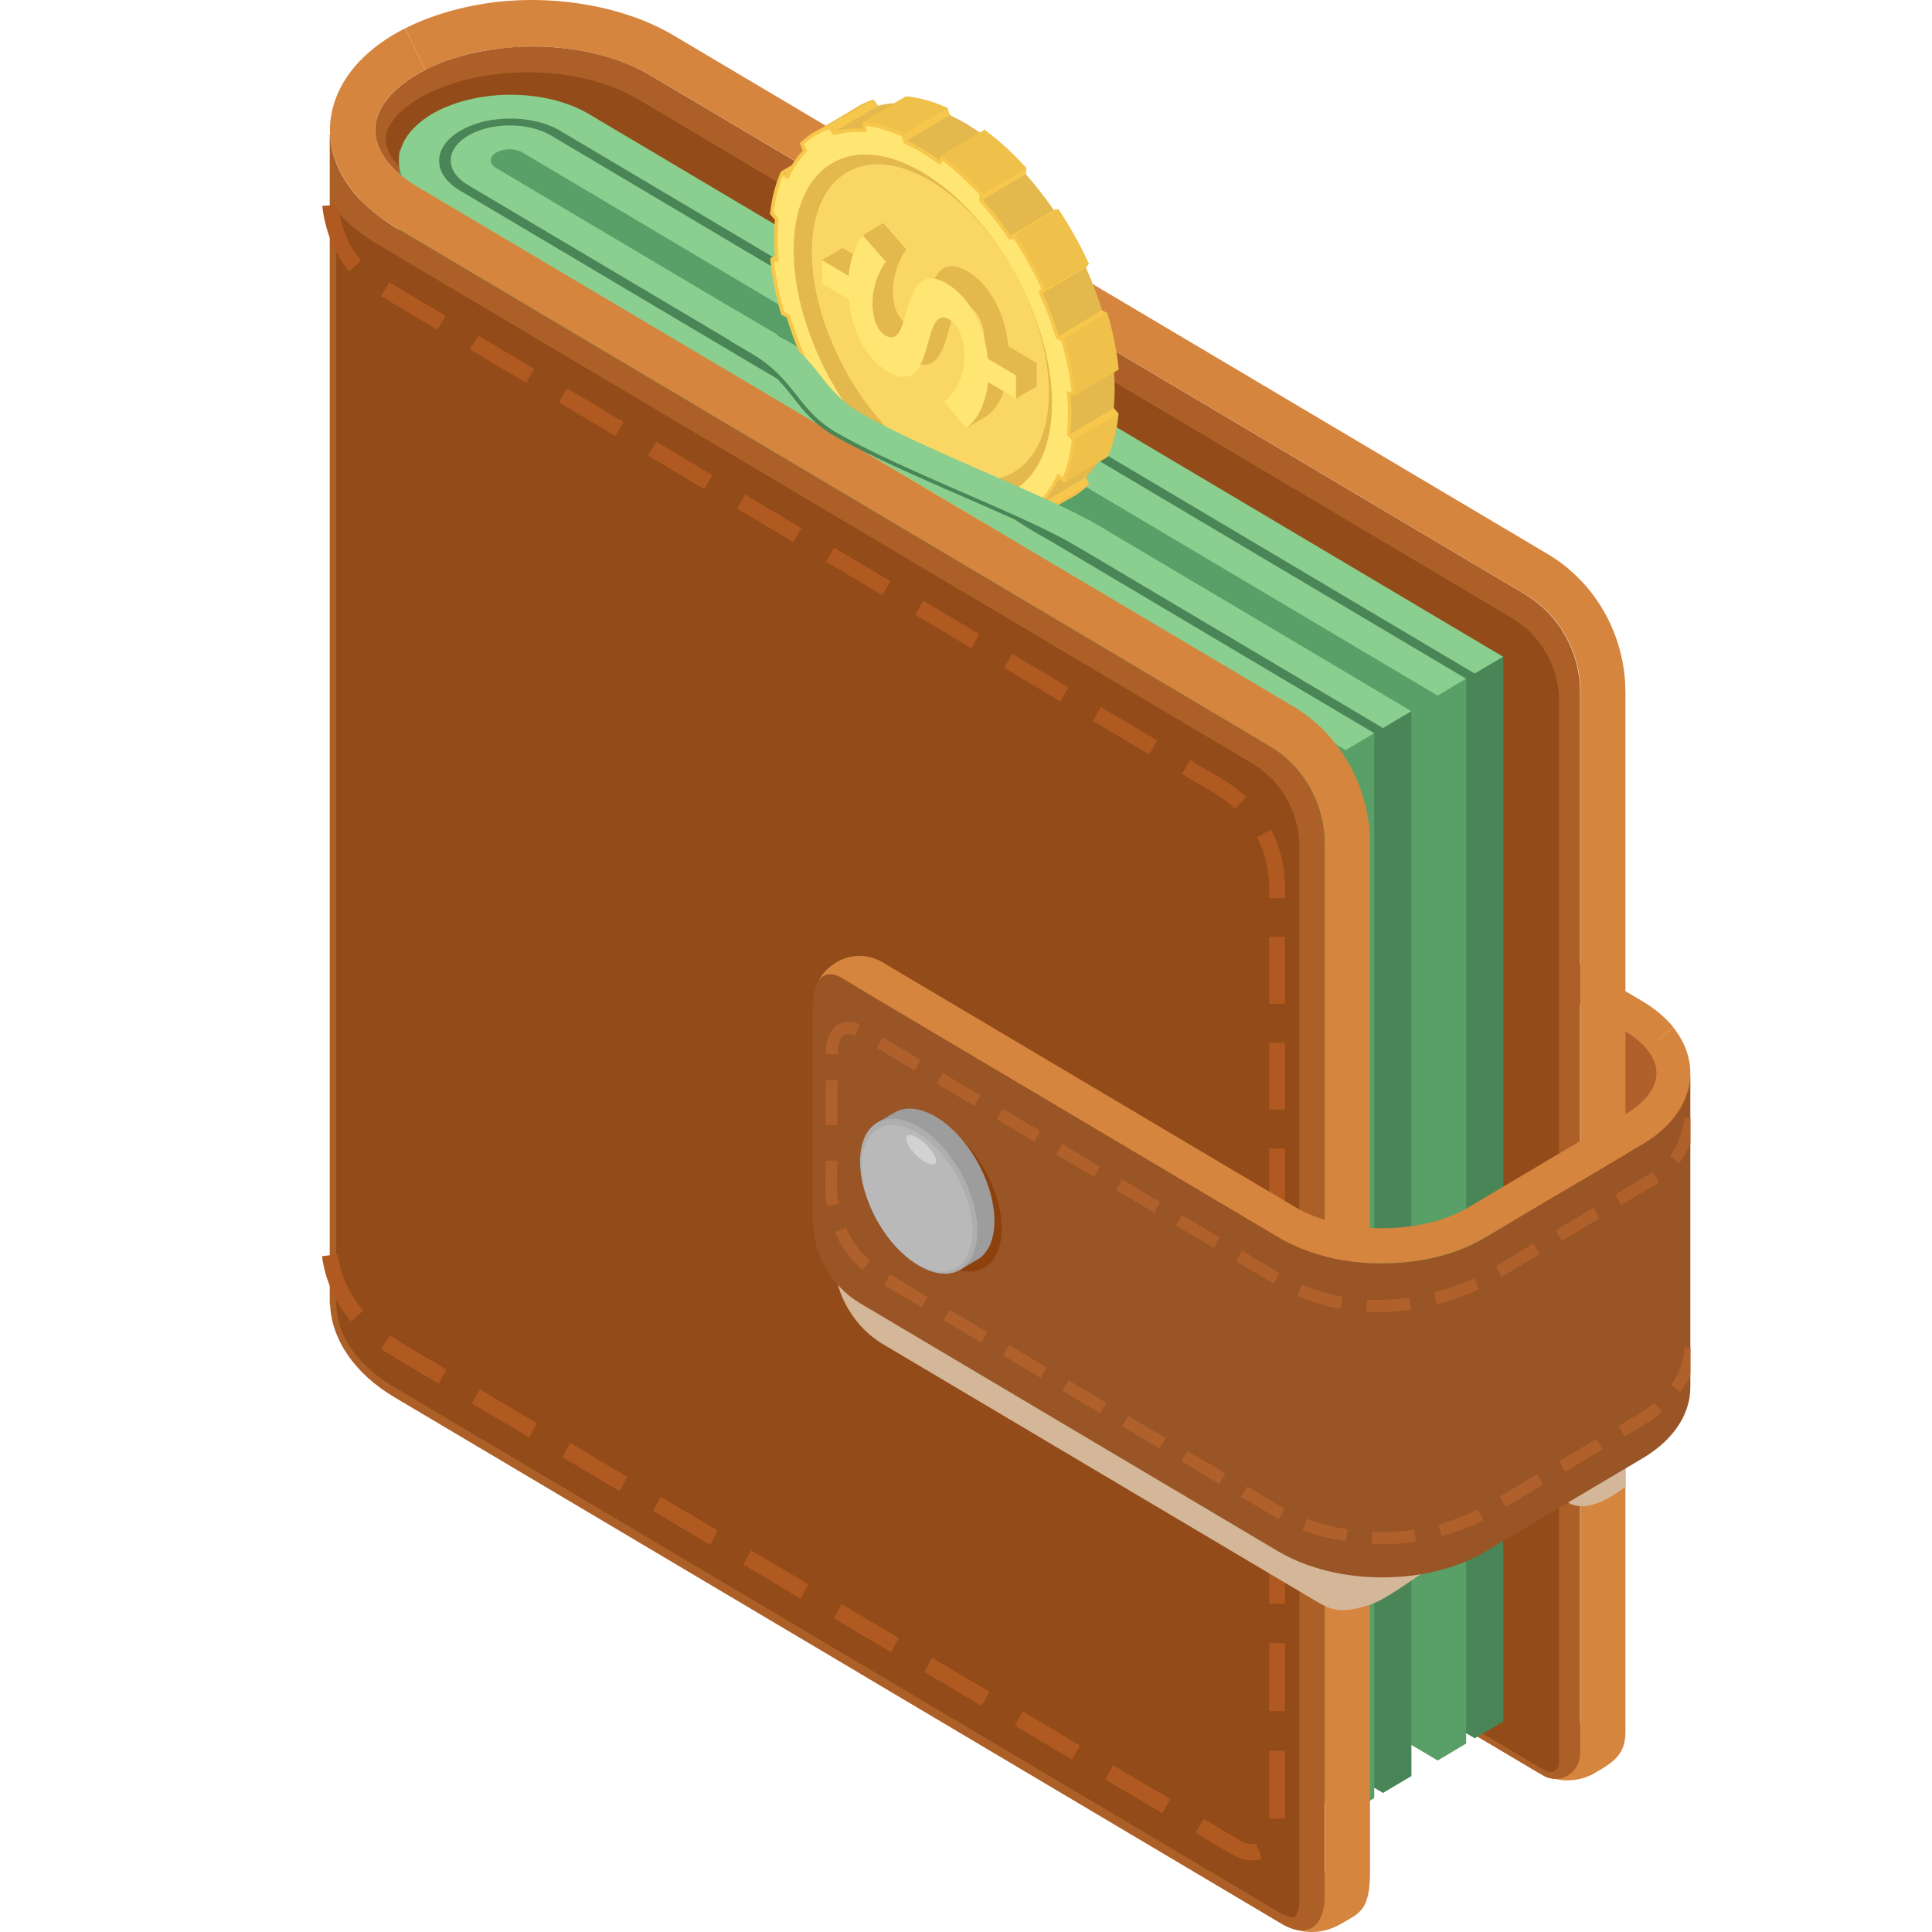 <svg width="24" height="24" viewBox="0 0 24 24" fill="none" xmlns="http://www.w3.org/2000/svg">
<path d="M20.041 12.47C20.041 12.47 20.702 12.593 20.702 13.511V15.58H19.868L20.041 12.469V12.47Z" fill="#B0602A"/>
<path d="M20.461 13.037C20.395 12.956 20.304 12.881 20.191 12.813L17.27 11.079L17.481 10.704L20.403 12.438C20.56 12.531 20.688 12.639 20.786 12.759L20.463 13.036L20.461 13.037Z" fill="#D6853E"/>
<path d="M20.192 8.597V21.513C20.192 21.782 20.059 21.882 19.829 22.014C19.716 22.085 19.592 22.116 19.47 22.116C19.347 22.116 19.219 22.085 19.106 22.014L17.018 20.78L16.457 20.446L8.081 15.474C7.598 15.186 6.914 15.064 6.239 15.136C5.89 15.175 5.565 15.268 5.299 15.398L5.053 14.881C5.377 14.719 5.766 14.608 6.176 14.563C6.968 14.477 8.593 15.115 9.174 15.459L10.548 16.273L16.457 19.78L16.802 19.987L17.018 20.114L19.387 21.515C19.461 21.561 19.525 21.531 19.55 21.515C19.574 21.5 19.633 21.455 19.633 21.369V8.597C19.633 8.101 19.372 7.635 18.954 7.387L8.081 0.934C7.598 0.651 6.914 0.524 6.239 0.6C5.88 0.635 5.551 0.732 5.284 0.869L5.034 0.352C5.362 0.185 5.757 0.074 6.174 0.023C6.967 -0.063 7.779 0.095 8.356 0.433L19.232 6.886C19.823 7.24 20.191 7.893 20.191 8.597H20.192Z" fill="#D6853E"/>
<path d="M18.951 7.387L8.078 0.934C7.599 0.65 6.911 0.524 6.237 0.599C5.881 0.638 5.551 0.731 5.283 0.868C4.965 1.03 4.752 1.241 4.683 1.463C4.591 1.759 4.778 2.079 5.183 2.32L16.058 8.773C16.65 9.126 17.017 9.781 17.017 10.484V19.613L16.696 19.398L16.456 20.447L19.101 22.017L19.172 22.058C19.376 22.176 19.629 22.024 19.629 21.782V8.6C19.629 8.101 19.369 7.637 18.949 7.387H18.951Z" fill="#AD5F28"/>
<path d="M19.258 22.014C19.239 22.014 19.221 22.009 19.203 22L16.616 20.465L16.758 19.844L17.149 20.107V10.601C17.149 9.826 16.744 9.104 16.091 8.714L5.216 2.263C4.901 2.075 4.744 1.838 4.804 1.643C4.857 1.476 5.038 1.303 5.304 1.168C5.553 1.041 5.86 0.955 6.192 0.919C6.313 0.905 6.435 0.898 6.556 0.898C7.067 0.898 7.561 1.018 7.915 1.227L18.787 7.681C19.146 7.895 19.368 8.292 19.368 8.718V21.9C19.368 21.94 19.351 21.967 19.335 21.981C19.314 22.002 19.286 22.014 19.256 22.014H19.258Z" fill="#934B19"/>
<path d="M18.674 21.384V8.157L6.986 1.558C6.986 1.558 6.171 1.256 5.999 1.414C5.827 1.571 5.1 1.843 5.252 2.118C5.404 2.393 17.739 21.249 17.739 21.249L18.32 21.594L18.673 21.385L18.674 21.384Z" fill="#498556"/>
<path d="M17.18 22.271L17.533 22.061L6.164 15.315C6.126 15.293 6.103 15.264 6.098 15.232C6.089 15.177 6.136 15.139 6.165 15.122C6.195 15.105 6.257 15.078 6.351 15.082C6.404 15.086 6.454 15.099 6.49 15.121L17.859 21.868L18.212 21.658L6.845 14.911C6.727 14.84 6.57 14.797 6.404 14.787C6.185 14.775 5.971 14.82 5.814 14.913C5.659 15.005 5.581 15.133 5.603 15.263C5.619 15.362 5.693 15.454 5.811 15.524L17.18 22.271Z" fill="#6D9047"/>
<path d="M18.213 21.657V8.43L6.305 1.763L5.999 1.973L17.155 21.449L17.859 21.868L18.213 21.657Z" fill="#58A068"/>
<path d="M17.533 8.834V22.061L17.18 22.271L5.599 15.398V1.869L17.533 8.834Z" fill="#498556"/>
<path d="M5.363 14.646C5.51 14.558 5.685 14.493 5.873 14.453C5.931 14.544 5.984 14.637 6.033 14.734C5.915 14.759 5.806 14.8 5.714 14.855C5.526 14.966 5.433 15.121 5.459 15.277C5.479 15.397 5.568 15.508 5.71 15.593L17.071 22.336L16.718 22.546L5.357 15.803C5.135 15.671 4.995 15.494 4.963 15.307C4.922 15.062 5.068 14.821 5.363 14.646Z" fill="#7B9A5B"/>
<path d="M17.071 9.108V22.335L16.718 22.544L4.957 15.183V1.869L5.977 2.73L17.071 9.108Z" fill="#58A068"/>
<path d="M16.718 9.317L17.071 9.108L5.71 2.365C5.568 2.28 5.479 2.167 5.459 2.049C5.433 1.893 5.526 1.738 5.714 1.627C5.902 1.515 6.161 1.46 6.426 1.475C6.628 1.487 6.816 1.539 6.958 1.624L18.319 8.367L18.672 8.158L7.313 1.415C7.089 1.283 6.794 1.199 6.478 1.181C6.065 1.157 5.659 1.244 5.363 1.418C5.068 1.594 4.922 1.835 4.963 2.08C4.994 2.267 5.134 2.443 5.357 2.575L16.718 9.318V9.317Z" fill="#8ACF8F"/>
<path d="M17.18 9.044L17.533 8.834L6.164 2.088C6.126 2.066 6.103 2.036 6.098 2.005C6.089 1.95 6.136 1.912 6.165 1.895C6.195 1.878 6.257 1.85 6.351 1.855C6.404 1.859 6.454 1.872 6.49 1.894L17.859 8.641L18.212 8.431L6.845 1.683C6.727 1.613 6.57 1.57 6.404 1.56C6.185 1.548 5.971 1.593 5.814 1.686C5.659 1.778 5.581 1.906 5.603 2.036C5.619 2.135 5.693 2.227 5.811 2.297L17.18 9.044Z" fill="#8ACF8F"/>
<path d="M13.723 6.573L12.748 6.283L12.825 5.966L13.566 6.233L13.723 6.573Z" fill="#58A068"/>
<path d="M10.646 1.327C10.71 1.29 10.779 1.26 10.851 1.238L10.907 1.315L10.927 1.309C10.985 1.295 11.046 1.285 11.108 1.282C11.148 1.278 11.19 1.278 11.231 1.28H11.254L11.25 1.198C11.412 1.211 11.586 1.26 11.769 1.341L11.798 1.429L11.823 1.441C11.883 1.47 11.942 1.502 11.998 1.534C12.054 1.568 12.111 1.605 12.17 1.647C12.17 1.647 12.173 1.648 12.174 1.649L12.2 1.668L12.229 1.613C12.412 1.747 12.586 1.908 12.748 2.087L12.744 2.164L12.767 2.192C12.873 2.313 12.974 2.443 13.07 2.58L13.09 2.61L13.145 2.599C13.29 2.814 13.417 3.042 13.525 3.278L13.489 3.323L13.504 3.357C13.571 3.511 13.631 3.667 13.68 3.823L13.69 3.857L13.756 3.892C13.825 4.127 13.874 4.363 13.896 4.594H13.836L13.838 4.625V4.628C13.844 4.703 13.847 4.773 13.847 4.839C13.847 4.907 13.843 4.975 13.838 5.043L13.836 5.072L13.895 5.142C13.874 5.346 13.828 5.528 13.758 5.68L13.69 5.636L13.68 5.657C13.661 5.695 13.642 5.73 13.621 5.763C13.586 5.818 13.548 5.869 13.505 5.915L13.491 5.931L13.528 6.019C13.518 6.029 13.509 6.037 13.498 6.046C13.464 6.079 13.428 6.108 13.39 6.133C13.359 6.154 13.329 6.173 13.295 6.19C13.248 6.214 13.199 6.235 13.149 6.249V6.247L13.091 6.169L12.883 6.304C12.787 6.329 12.873 6.21 12.767 6.204H12.744L12.748 6.286C12.586 6.272 12.412 6.226 12.229 6.145L12.2 6.056L12.175 6.043C12.115 6.014 12.056 5.983 12.001 5.949C11.944 5.915 11.885 5.878 11.825 5.835L11.799 5.817L11.77 5.87C11.588 5.736 11.413 5.578 11.251 5.398L11.255 5.321L11.232 5.293C11.126 5.172 11.025 5.041 10.929 4.905L10.909 4.874L10.854 4.885C10.71 4.67 10.582 4.442 10.474 4.205L10.51 4.162L10.495 4.128C10.428 3.974 10.369 3.818 10.32 3.662L10.309 3.628L10.242 3.594C10.172 3.358 10.125 3.123 10.103 2.892H10.162L10.159 2.861C10.155 2.786 10.151 2.713 10.151 2.647C10.151 2.58 10.155 2.511 10.159 2.443L10.162 2.414L10.101 2.343C10.123 2.138 10.171 1.96 10.241 1.807L10.308 1.851L10.318 1.83C10.367 1.732 10.254 1.747 10.322 1.674L10.336 1.658L10.469 1.465C10.522 1.412 10.581 1.367 10.645 1.33L10.646 1.327Z" fill="#E3B84C"/>
<path d="M12.213 6.6L12.723 6.298L12.991 6.333L13.527 6.016L13.489 5.927L12.954 6.246L13.043 5.781L13.36 5.457L13.894 5.138L13.835 5.069L13.241 5.423L13.221 4.207L13.755 3.889L13.689 3.854L13.104 4.202L12.954 3.639L13.488 3.321L13.526 3.277L12.939 3.624L12.611 2.917L13.145 2.598L13.09 2.609L12.5 2.959L12.208 2.482L12.743 2.164L12.748 2.088L12.167 2.432L11.263 1.748L11.799 1.429L11.769 1.341L11.079 1.751L10.373 1.633L10.909 1.315L10.852 1.238L10.251 1.595L9.959 1.979L9.709 2.126L9.774 2.167L9.685 3.139L9.569 3.209L9.688 3.307L11.264 6.132L11.235 6.185L11.377 6.102L12.213 6.6Z" fill="#F7C74C"/>
<path d="M12.852 6.449L12.991 6.334L13.527 6.017C13.492 6.05 13.428 6.105 13.39 6.131L12.853 6.449H12.852Z" fill="#F0C14A"/>
<path d="M13.222 5.995L13.063 5.632L13.894 5.139C13.873 5.343 13.827 5.525 13.758 5.677L13.222 5.995Z" fill="#F0C14A"/>
<path d="M13.36 4.909L13.221 4.207L13.755 3.89C13.825 4.124 13.873 4.36 13.895 4.592L13.36 4.91V4.909Z" fill="#F0C14A"/>
<path d="M12.99 3.594L12.61 2.915L13.146 2.597C13.29 2.811 13.418 3.04 13.526 3.276L12.991 3.593L12.99 3.594Z" fill="#F0C14A"/>
<path d="M12.212 2.405L11.692 1.93L12.228 1.612C12.411 1.746 12.585 1.907 12.747 2.086L12.212 2.405Z" fill="#F0C14A"/>
<path d="M11.233 1.659L10.714 1.516L11.249 1.198C11.412 1.211 11.586 1.26 11.769 1.341L11.233 1.659Z" fill="#F0C14A"/>
<path d="M10.102 1.652L10.647 1.329C10.711 1.291 10.78 1.261 10.851 1.239L10.317 1.556L10.102 1.653V1.652Z" fill="#F0C14A"/>
<path d="M9.936 1.781L9.973 1.872L9.958 1.888C9.891 1.96 9.832 2.048 9.783 2.146L9.772 2.167L9.705 2.123C9.636 2.275 9.587 2.454 9.565 2.659L9.626 2.73L9.624 2.759C9.618 2.828 9.616 2.896 9.616 2.962C9.616 3.029 9.618 3.102 9.624 3.177L9.626 3.209H9.567C9.59 3.439 9.636 3.675 9.705 3.91L9.772 3.944L9.783 3.978C9.831 4.133 9.89 4.29 9.958 4.444L9.973 4.478L9.937 4.521C10.045 4.757 10.174 4.986 10.317 5.2L10.371 5.189L10.393 5.219C10.488 5.357 10.589 5.488 10.695 5.608L10.719 5.635L10.714 5.712C10.876 5.891 11.051 6.051 11.233 6.184L11.263 6.131L11.289 6.149C11.348 6.191 11.407 6.23 11.464 6.263C11.52 6.296 11.579 6.328 11.639 6.356L11.665 6.368L11.695 6.459C11.877 6.541 12.05 6.586 12.213 6.599L12.208 6.517H12.232C12.337 6.523 12.439 6.513 12.534 6.488L12.555 6.483L12.612 6.561C12.755 6.518 12.881 6.438 12.99 6.332L12.953 6.243L12.969 6.227C13.036 6.155 13.094 6.068 13.144 5.97L13.155 5.948L13.222 5.994C13.291 5.841 13.337 5.66 13.358 5.455L13.299 5.385L13.302 5.356C13.307 5.288 13.31 5.219 13.31 5.153C13.31 5.086 13.307 5.014 13.302 4.939L13.299 4.906H13.359C13.337 4.676 13.29 4.44 13.22 4.204L13.155 4.17L13.144 4.136C13.096 3.981 13.037 3.824 12.969 3.672L12.953 3.638L12.991 3.593C12.883 3.357 12.754 3.128 12.611 2.914L12.555 2.925L12.534 2.895C12.439 2.757 12.337 2.626 12.232 2.506L12.208 2.48L12.213 2.403C12.05 2.224 11.876 2.063 11.695 1.929L11.665 1.983L11.639 1.965C11.579 1.923 11.52 1.884 11.464 1.852C11.407 1.818 11.348 1.786 11.289 1.758L11.263 1.746L11.233 1.658C11.051 1.576 10.876 1.527 10.714 1.514L10.719 1.597H10.695C10.589 1.591 10.488 1.601 10.393 1.626L10.371 1.631L10.316 1.554C10.172 1.597 10.043 1.672 9.936 1.78V1.781Z" fill="#F7C74C"/>
<path d="M12.772 3.262C12.832 3.368 12.887 3.477 12.939 3.587L12.902 3.631L12.929 3.691C12.996 3.842 13.055 3.997 13.102 4.152L13.119 4.204L13.185 4.238C13.247 4.452 13.29 4.663 13.312 4.864H13.253L13.259 4.944C13.265 5.018 13.267 5.088 13.267 5.154C13.267 5.221 13.265 5.287 13.259 5.354L13.255 5.402L13.314 5.471C13.294 5.642 13.258 5.796 13.204 5.929L13.138 5.885L13.105 5.952C13.059 6.046 13.002 6.128 12.937 6.199L12.901 6.236L12.938 6.322C12.846 6.408 12.741 6.472 12.628 6.511L12.573 6.433L12.523 6.446C12.433 6.469 12.335 6.478 12.232 6.473L12.161 6.47L12.165 6.548C12.023 6.531 11.877 6.489 11.729 6.425L11.699 6.335L11.657 6.315C11.598 6.287 11.54 6.256 11.485 6.223C11.43 6.19 11.372 6.153 11.313 6.11L11.248 6.064L11.22 6.116C11.06 5.995 10.906 5.853 10.76 5.693L10.764 5.615L10.729 5.575C10.624 5.456 10.523 5.326 10.429 5.191L10.391 5.136L10.337 5.147C10.274 5.051 10.212 4.951 10.156 4.851C10.096 4.744 10.04 4.635 9.989 4.525L10.025 4.483L9.999 4.423C9.932 4.272 9.874 4.116 9.826 3.962L9.81 3.91L9.742 3.876C9.681 3.666 9.639 3.455 9.617 3.251H9.674L9.668 3.171C9.662 3.097 9.66 3.026 9.66 2.96C9.66 2.895 9.662 2.827 9.668 2.761L9.672 2.712L9.612 2.641C9.631 2.475 9.669 2.322 9.725 2.186L9.79 2.229L9.823 2.164C9.868 2.07 9.925 1.987 9.991 1.917L10.025 1.88L9.987 1.791C10.077 1.709 10.182 1.646 10.299 1.606L10.354 1.681L10.403 1.669C10.494 1.646 10.591 1.636 10.694 1.641L10.766 1.645L10.761 1.565C10.899 1.582 11.046 1.625 11.199 1.692L11.228 1.779L11.271 1.8C11.329 1.828 11.387 1.859 11.443 1.892C11.498 1.924 11.556 1.962 11.614 2.004L11.679 2.05L11.709 1.997C11.865 2.117 12.021 2.26 12.169 2.422L12.164 2.498L12.2 2.538C12.304 2.658 12.405 2.787 12.498 2.923L12.536 2.977L12.591 2.966C12.655 3.062 12.716 3.162 12.773 3.263L12.772 3.262Z" fill="#FFE572"/>
<path d="M11.463 2.143C12.348 2.669 13.068 3.953 13.068 5.01C13.068 6.068 12.351 6.5 11.464 5.975C10.579 5.45 9.859 4.166 9.859 3.108C9.859 2.05 10.576 1.618 11.463 2.143Z" fill="#E3B84C"/>
<path d="M11.557 2.246C12.369 2.728 13.029 3.905 13.03 4.876C13.03 5.846 12.372 6.242 11.558 5.76C10.746 5.279 10.087 4.101 10.085 3.131C10.084 2.16 10.744 1.764 11.557 2.246Z" fill="#FAD764"/>
<path d="M12.027 3.377C12.308 3.544 12.488 3.91 12.527 4.302L12.878 4.51V4.8L12.621 4.952L12.529 4.594C12.502 4.857 12.402 5.06 12.26 5.166L12.003 5.319L11.982 4.838C12.139 4.721 12.234 4.5 12.234 4.279C12.234 4.06 12.166 3.887 12.046 3.816C11.688 3.604 11.891 4.825 11.281 4.462C11.019 4.307 10.694 4.095 10.799 3.568L10.435 3.461L10.209 3.233L10.466 3.08L10.796 3.276C10.815 3.073 10.632 3.035 10.716 2.924C10.721 2.918 10.968 2.776 10.973 2.771L11.258 3.098C11.147 3.252 11.092 3.456 11.092 3.614C11.092 3.799 11.149 3.951 11.253 4.014C11.602 4.221 11.412 3.009 12.028 3.377H12.027Z" fill="#E3B84C"/>
<path d="M11.77 3.529C12.052 3.696 12.232 4.063 12.271 4.455L12.621 4.663V4.952L12.274 4.746C12.247 5.009 12.147 5.212 12.004 5.319L11.728 4.991C11.884 4.873 11.98 4.652 11.98 4.432C11.98 4.213 11.911 4.04 11.791 3.968C11.433 3.756 11.637 4.977 11.027 4.614C10.765 4.46 10.583 4.115 10.545 3.72L10.214 3.524L10.211 3.232L10.542 3.428C10.562 3.214 10.628 3.034 10.719 2.924L11.004 3.251C10.893 3.404 10.838 3.609 10.838 3.766C10.838 3.951 10.894 4.104 10.999 4.167C11.348 4.374 11.158 3.161 11.774 3.529H11.77Z" fill="#FFE572"/>
<path d="M12.799 6.573L9.55 4.644L9.845 5.085L12.613 6.727L12.799 6.573Z" fill="#8ACF8F"/>
<path d="M13.723 6.573L13.427 6.816L9.07 4.234L9.14 3.854L9.622 4.138C9.638 4.143 9.647 4.153 9.657 4.158V4.163C10.198 4.497 10.198 4.852 10.706 5.14C11.489 5.585 12.822 6.081 13.526 6.461C13.517 6.451 13.506 6.445 13.497 6.441L13.566 6.481C13.582 6.49 13.601 6.501 13.616 6.511C13.645 6.527 13.661 6.536 13.661 6.536L13.724 6.571L13.723 6.573Z" fill="#8ACF8F"/>
<path d="M16.058 8.771L5.183 2.319C4.778 2.078 4.591 1.757 4.683 1.462C4.752 1.239 4.965 1.029 5.283 0.867L5.033 0.351C4.572 0.586 4.267 0.909 4.149 1.287C4.033 1.659 4.121 2.042 4.379 2.368C4.508 2.537 4.686 2.689 4.904 2.817L15.776 9.271C16.196 9.519 16.457 9.984 16.457 10.481V23.251C16.457 23.34 16.399 23.384 16.375 23.399C16.349 23.414 16.284 23.443 16.209 23.399L10.754 20.161C10.733 20.369 10.708 20.578 10.681 20.785L15.929 23.9C16.044 23.966 16.168 24 16.294 24C16.42 24 16.544 23.966 16.657 23.9C16.885 23.764 17.019 23.742 17.019 23.251V10.482C17.019 9.781 16.652 9.125 16.06 8.771H16.058Z" fill="#D6853E"/>
<path d="M15.776 9.272L4.903 2.819C4.808 2.763 4.723 2.701 4.644 2.637C4.604 2.604 4.566 2.571 4.531 2.537C4.521 2.527 4.509 2.517 4.5 2.508C4.455 2.463 4.414 2.417 4.378 2.37C4.208 2.155 4.113 1.919 4.101 1.676L4.096 1.669V16.203H4.1C4.119 16.641 4.403 17.063 4.903 17.359C4.903 17.359 15.933 23.904 15.934 23.906C16.308 24.115 16.455 23.845 16.455 23.57V10.482C16.455 9.985 16.195 9.52 15.775 9.272H15.776Z" fill="#AD5F28"/>
<path d="M16.056 23.817C16.034 23.817 15.989 23.811 15.911 23.768C15.904 23.764 15.456 23.498 4.883 17.223C4.452 16.966 4.196 16.606 4.179 16.233L4.177 16.162V2.618C4.198 2.642 4.221 2.666 4.245 2.69C4.318 2.76 4.36 2.798 4.404 2.834C4.49 2.904 4.583 2.971 4.688 3.033L15.56 9.487C15.919 9.7 16.142 10.097 16.142 10.522V23.609C16.142 23.68 16.127 23.747 16.104 23.786C16.087 23.815 16.073 23.817 16.056 23.817Z" fill="#934B19"/>
<path d="M15.962 16.41H15.766V17.253H15.962V16.41Z" fill="#B05A21"/>
<path d="M15.962 17.745H15.766V18.588H15.962V17.745Z" fill="#B05A21"/>
<path d="M15.962 19.078H15.766V19.922H15.962V19.078Z" fill="#B05A21"/>
<path d="M15.962 20.413H15.766V21.257H15.962V20.413Z" fill="#B05A21"/>
<path d="M15.962 21.747H15.766V22.59H15.962V21.747Z" fill="#B05A21"/>
<path d="M14.952 22.595L15.307 22.805C15.429 22.883 15.531 22.931 15.605 22.901L15.675 23.09C15.479 23.16 15.313 23.04 15.209 22.98L14.853 22.769L14.952 22.594V22.595Z" fill="#B05A21"/>
<path d="M13.828 21.928L14.539 22.349L14.44 22.525L13.73 22.104L13.828 21.928Z" fill="#B05A21"/>
<path d="M12.704 21.26L13.415 21.683L13.317 21.858L12.606 21.437L12.704 21.26Z" fill="#B05A21"/>
<path d="M11.579 20.593L12.29 21.016L12.193 21.191L11.483 20.77L11.579 20.593Z" fill="#B05A21"/>
<path d="M10.455 19.927L11.166 20.348L11.068 20.524L10.358 20.102L10.455 19.927Z" fill="#B05A21"/>
<path d="M9.332 19.26L10.042 19.681L9.945 19.858L9.234 19.435L9.332 19.26Z" fill="#B05A21"/>
<path d="M8.207 18.592L8.917 19.014L8.821 19.191L8.111 18.768L8.207 18.592Z" fill="#B05A21"/>
<path d="M7.083 17.925L7.793 18.346L7.698 18.523L6.987 18.102L7.083 17.925Z" fill="#B05A21"/>
<path d="M5.959 17.258L6.67 17.679L6.573 17.856L5.863 17.435L5.959 17.258Z" fill="#B05A21"/>
<path d="M4.845 16.591C5.061 16.73 5.313 16.872 5.545 17.012L5.449 17.189C5.21 17.044 4.982 16.918 4.733 16.758L4.845 16.591Z" fill="#B05A21"/>
<path d="M4.195 15.58C4.23 15.838 4.341 16.082 4.511 16.282L4.361 16.414C4.172 16.19 4.039 15.907 4 15.605L4.195 15.58Z" fill="#B05A21"/>
<path d="M4.337 3.37C4.145 3.139 4.038 2.86 4.003 2.557L4.2 2.544C4.227 2.79 4.325 3.05 4.485 3.239L4.337 3.372V3.37Z" fill="#B05A21"/>
<path d="M5.43 4.096L4.731 3.679L4.837 3.508L5.535 3.925L5.43 4.096Z" fill="#B05A21"/>
<path d="M6.536 4.756L5.837 4.339L5.941 4.168L6.64 4.584L6.536 4.756Z" fill="#B05A21"/>
<path d="M7.643 5.416L6.943 4.998L7.047 4.826L7.745 5.242L7.643 5.416Z" fill="#B05A21"/>
<path d="M8.748 6.075L8.048 5.658L8.152 5.486L8.85 5.902L8.748 6.075Z" fill="#B05A21"/>
<path d="M9.855 6.735L9.155 6.317L9.257 6.144L9.956 6.56L9.855 6.735Z" fill="#B05A21"/>
<path d="M10.96 7.394L10.261 6.977L10.362 6.804L11.06 7.22L10.96 7.394Z" fill="#B05A21"/>
<path d="M12.066 8.052L11.368 7.636L11.468 7.462L12.166 7.878L12.066 8.052Z" fill="#B05A21"/>
<path d="M13.172 8.712L12.473 8.296L12.573 8.122L13.271 8.538L13.172 8.712Z" fill="#B05A21"/>
<path d="M13.676 8.782L13.578 8.957L14.276 9.373L14.375 9.198L13.676 8.782Z" fill="#B05A21"/>
<path d="M15.344 10.049C15.167 9.872 14.915 9.764 14.685 9.615L14.783 9.439C15.007 9.586 15.264 9.692 15.479 9.901L15.344 10.049Z" fill="#B05A21"/>
<path d="M15.766 11.155C15.775 10.877 15.74 10.633 15.615 10.403L15.787 10.305C15.932 10.56 15.976 10.882 15.963 11.155H15.766Z" fill="#B05A21"/>
<path d="M15.962 11.638H15.766V12.468H15.962V11.638Z" fill="#B05A21"/>
<path d="M15.962 12.952H15.766V13.783H15.962V12.952Z" fill="#B05A21"/>
<path d="M15.962 14.267H15.766V15.097H15.962V14.267Z" fill="#B05A21"/>
<path d="M15.962 15.58H15.766V16.41H15.962V15.58Z" fill="#B05A21"/>
<g style="mix-blend-mode:multiply">
<path d="M19.631 14.852L18.415 15.571C17.695 15.996 16.874 16.3 16.15 15.87L11.03 12.829L10.729 12.652C10.626 12.587 10.504 12.566 10.429 12.703C10.425 12.713 10.425 12.724 10.42 12.733C10.411 12.749 10.405 12.773 10.395 12.799C10.38 12.854 10.366 12.91 10.366 12.971V15.638C10.366 15.865 10.429 16.088 10.548 16.276C10.647 16.443 10.79 16.589 10.957 16.691L16.151 19.773C16.446 19.945 16.539 20.035 16.801 19.991C16.86 19.981 16.934 19.96 17.017 19.935C17.48 19.789 19.046 18.367 19.465 18.655C19.514 18.69 19.569 18.706 19.632 18.71C19.824 18.72 20.045 18.583 20.194 18.467V14.52L19.632 14.854L19.631 14.852Z" fill="#D4B798"/>
</g>
<path d="M20.576 13.368V14.098C20.524 14.137 20.469 14.176 20.407 14.212L18.445 15.377C17.728 15.802 16.6 15.801 15.88 15.372L10.756 12.332L10.458 12.151C10.354 12.09 10.233 12.069 10.159 12.205C10.155 12.212 10.15 12.223 10.145 12.232C10.137 12.252 10.13 12.275 10.124 12.299C10.107 12.355 10.096 12.413 10.096 12.473V12.574V15.139C10.096 15.571 10.323 15.974 10.685 16.19L15.881 19.273C16.244 19.487 16.707 19.595 17.17 19.595C17.633 19.595 18.09 19.49 18.446 19.278L20.409 18.113C20.738 17.918 20.944 17.648 20.989 17.354C20.995 17.311 20.998 17.27 20.998 17.228V13.368H20.577H20.576Z" fill="#995526"/>
<path d="M20.997 13.367C20.995 13.401 20.992 13.435 20.986 13.468C20.945 13.703 20.801 13.921 20.576 14.097C20.524 14.136 20.469 14.175 20.408 14.211L18.445 15.375C17.728 15.801 16.601 15.8 15.88 15.37L10.757 12.33L10.459 12.15C10.354 12.088 10.234 12.068 10.16 12.203C10.208 12.1 10.287 12.016 10.387 11.956C10.568 11.848 10.786 11.848 10.967 11.956L16.091 14.996C16.675 15.342 17.657 15.345 18.236 15.001L20.198 13.837C20.412 13.71 20.544 13.553 20.572 13.393C20.592 13.273 20.555 13.153 20.46 13.037L20.784 12.76C20.932 12.944 21.007 13.156 20.997 13.367Z" fill="#D6853E"/>
<path d="M12.443 15.249C12.449 15.729 12.128 15.931 11.725 15.7C11.323 15.47 10.992 14.893 10.986 14.414C10.98 13.935 11.301 13.733 11.704 13.964C12.107 14.194 12.438 14.77 12.443 15.249Z" fill="#8D410C"/>
<path d="M12.353 15.152C12.347 14.673 12.016 14.097 11.614 13.867C11.418 13.755 11.242 13.745 11.113 13.82L11.104 13.826H11.102L10.876 13.96L10.887 13.981C10.813 14.074 10.771 14.213 10.772 14.39C10.778 14.869 11.109 15.445 11.511 15.675C11.662 15.761 11.8 15.787 11.915 15.761L11.923 15.776L12.12 15.659C12.135 15.651 12.151 15.643 12.165 15.632H12.167C12.285 15.545 12.357 15.38 12.353 15.152Z" fill="#9E9D9D"/>
<path d="M12.141 15.277C12.147 15.756 11.826 15.958 11.423 15.727C11.02 15.497 10.69 14.921 10.684 14.442C10.678 13.963 10.999 13.761 11.402 13.992C11.804 14.222 12.135 14.798 12.141 15.277Z" fill="#AEAEAE"/>
<path d="M12.08 15.281C12.086 15.733 11.782 15.923 11.402 15.707C11.021 15.489 10.709 14.946 10.705 14.493C10.699 14.04 11.002 13.85 11.383 14.067C11.763 14.285 12.075 14.828 12.08 15.281Z" fill="#B9B9B9"/>
<path d="M9.656 4.158C9.685 4.174 9.725 4.198 9.779 4.234L9.656 4.163V4.158Z" fill="#3C6D19"/>
<path d="M13.326 6.816C13.229 6.758 13.121 6.75 12.993 6.686C12.873 6.627 12.593 6.448 12.593 6.448C11.881 6.125 10.969 5.759 10.374 5.42C9.854 5.125 9.864 4.76 9.291 4.42C9.505 4.547 12.357 6.18 13.213 6.689C13.376 6.786 13.325 6.815 13.325 6.815L13.326 6.816Z" fill="#498556"/>
<path d="M13.363 6.779C12.706 6.39 11.246 5.861 10.41 5.385C9.891 5.09 9.9 4.725 9.327 4.385C9.511 4.493 11.583 5.666 12.694 6.326C13.126 6.582 13.363 6.779 13.363 6.779Z" fill="#8ACF8F"/>
<path d="M11.618 14.454C11.584 14.491 11.478 14.445 11.382 14.35C11.285 14.256 11.234 14.15 11.267 14.113C11.3 14.075 11.408 14.123 11.504 14.217C11.601 14.312 11.651 14.417 11.618 14.454Z" fill="#D2D2D2"/>
<path d="M10.274 14.984C10.262 14.919 10.254 14.856 10.252 14.783V14.775L10.255 14.417H10.402L10.398 14.793V14.785C10.4 14.837 10.407 14.898 10.417 14.955L10.273 14.983L10.274 14.984Z" fill="#B0602A"/>
<path d="M10.712 15.776C10.565 15.65 10.448 15.488 10.372 15.309L10.507 15.247C10.575 15.407 10.678 15.548 10.808 15.66L10.713 15.776H10.712Z" fill="#B0602A"/>
<path d="M11.449 16.239L10.981 15.962L11.058 15.833L11.525 16.11L11.449 16.239Z" fill="#B0602A"/>
<path d="M12.188 16.679L11.721 16.4L11.797 16.271L12.265 16.548L12.188 16.679Z" fill="#B0602A"/>
<path d="M12.927 17.117L12.46 16.839L12.537 16.71L13.004 16.987L12.927 17.117Z" fill="#B0602A"/>
<path d="M13.667 17.556L13.199 17.278L13.276 17.148L13.743 17.425L13.667 17.556Z" fill="#B0602A"/>
<path d="M14.405 17.994L13.939 17.717L14.015 17.587L14.483 17.864L14.405 17.994Z" fill="#B0602A"/>
<path d="M15.144 18.433L14.677 18.155L14.755 18.025L15.221 18.302L15.144 18.433Z" fill="#B0602A"/>
<path d="M15.885 18.874L15.416 18.594L15.492 18.465L15.959 18.742L15.885 18.874Z" fill="#B0602A"/>
<path d="M16.719 19.148C16.537 19.118 16.356 19.075 16.182 19.011L16.232 18.868C16.396 18.928 16.567 18.971 16.74 18.997L16.718 19.148H16.719Z" fill="#B0602A"/>
<path d="M17.592 19.151C17.409 19.179 17.224 19.188 17.04 19.18L17.045 19.029C17.221 19.037 17.396 19.029 17.569 19.002L17.59 19.152L17.592 19.151Z" fill="#B0602A"/>
<path d="M18.425 18.882C18.259 18.968 18.086 19.034 17.907 19.084L17.87 18.938C18.038 18.891 18.204 18.828 18.359 18.747L18.427 18.882H18.425Z" fill="#B0602A"/>
<path d="M19.169 18.445L18.702 18.723L18.63 18.589L19.096 18.312L19.169 18.445Z" fill="#B0602A"/>
<path d="M19.909 18.006L19.441 18.283L19.368 18.151L19.835 17.874L19.909 18.006Z" fill="#B0602A"/>
<path d="M20.646 17.539C20.501 17.669 20.332 17.751 20.181 17.844L20.108 17.712C20.265 17.615 20.423 17.538 20.552 17.423L20.647 17.539H20.646Z" fill="#B0602A"/>
<path d="M20.999 16.737V17.071C20.97 17.152 20.925 17.228 20.875 17.293L20.758 17.203C20.857 17.066 20.92 16.904 20.925 16.737H20.999Z" fill="#B0602A"/>
<path d="M20.999 13.893V14.197C20.965 14.287 20.92 14.368 20.861 14.449L20.743 14.359C20.842 14.227 20.906 14.05 20.926 13.883L21 13.893H20.999Z" fill="#B0602A"/>
<path d="M20.064 14.84L20.532 14.56L20.61 14.689L20.14 14.97L20.064 14.84Z" fill="#B0602A"/>
<path d="M19.324 15.284L19.792 15.004L19.868 15.134L19.398 15.415L19.324 15.284Z" fill="#B0602A"/>
<path d="M18.583 15.729L19.05 15.448L19.125 15.58L18.655 15.862L18.583 15.729Z" fill="#B0602A"/>
<path d="M17.811 16.057C17.982 16.013 18.151 15.954 18.311 15.88L18.371 16.018C18.201 16.095 18.025 16.157 17.846 16.203L17.811 16.055V16.057Z" fill="#B0602A"/>
<path d="M16.981 16.145C17.156 16.153 17.333 16.145 17.508 16.118L17.529 16.268C17.346 16.297 17.16 16.306 16.974 16.296L16.981 16.145Z" fill="#B0602A"/>
<path d="M16.173 15.957C16.335 16.024 16.504 16.079 16.677 16.108L16.651 16.259C16.467 16.228 16.288 16.169 16.115 16.098L16.173 15.957Z" fill="#B0602A"/>
<path d="M15.428 15.537L15.354 15.668L15.824 15.947L15.898 15.816L15.428 15.537Z" fill="#B0602A"/>
<path d="M14.683 15.094L14.609 15.225L15.079 15.504L15.153 15.373L14.683 15.094Z" fill="#B0602A"/>
<path d="M13.941 14.654L13.868 14.785L14.338 15.064L14.411 14.933L13.941 14.654Z" fill="#B0602A"/>
<path d="M13.196 14.212L13.122 14.343L13.592 14.622L13.666 14.491L13.196 14.212Z" fill="#B0602A"/>
<path d="M12.453 13.771L12.923 14.05L12.85 14.182L12.38 13.902L12.453 13.771Z" fill="#B0602A"/>
<path d="M11.709 13.329L12.18 13.608L12.105 13.74L11.636 13.461L11.709 13.329Z" fill="#B0602A"/>
<path d="M10.965 12.887L11.435 13.166L11.363 13.298L10.892 13.019L10.965 12.887Z" fill="#B0602A"/>
<path d="M10.258 13.093C10.262 12.995 10.265 12.883 10.347 12.781C10.436 12.669 10.59 12.683 10.68 12.724L10.626 12.865C10.554 12.838 10.488 12.839 10.458 12.881C10.421 12.924 10.407 13.012 10.407 13.097L10.259 13.094L10.258 13.093Z" fill="#B0602A"/>
<path d="M10.257 13.419L10.255 13.977L10.402 13.977L10.404 13.419L10.257 13.419Z" fill="#B0602A"/>
</svg>
